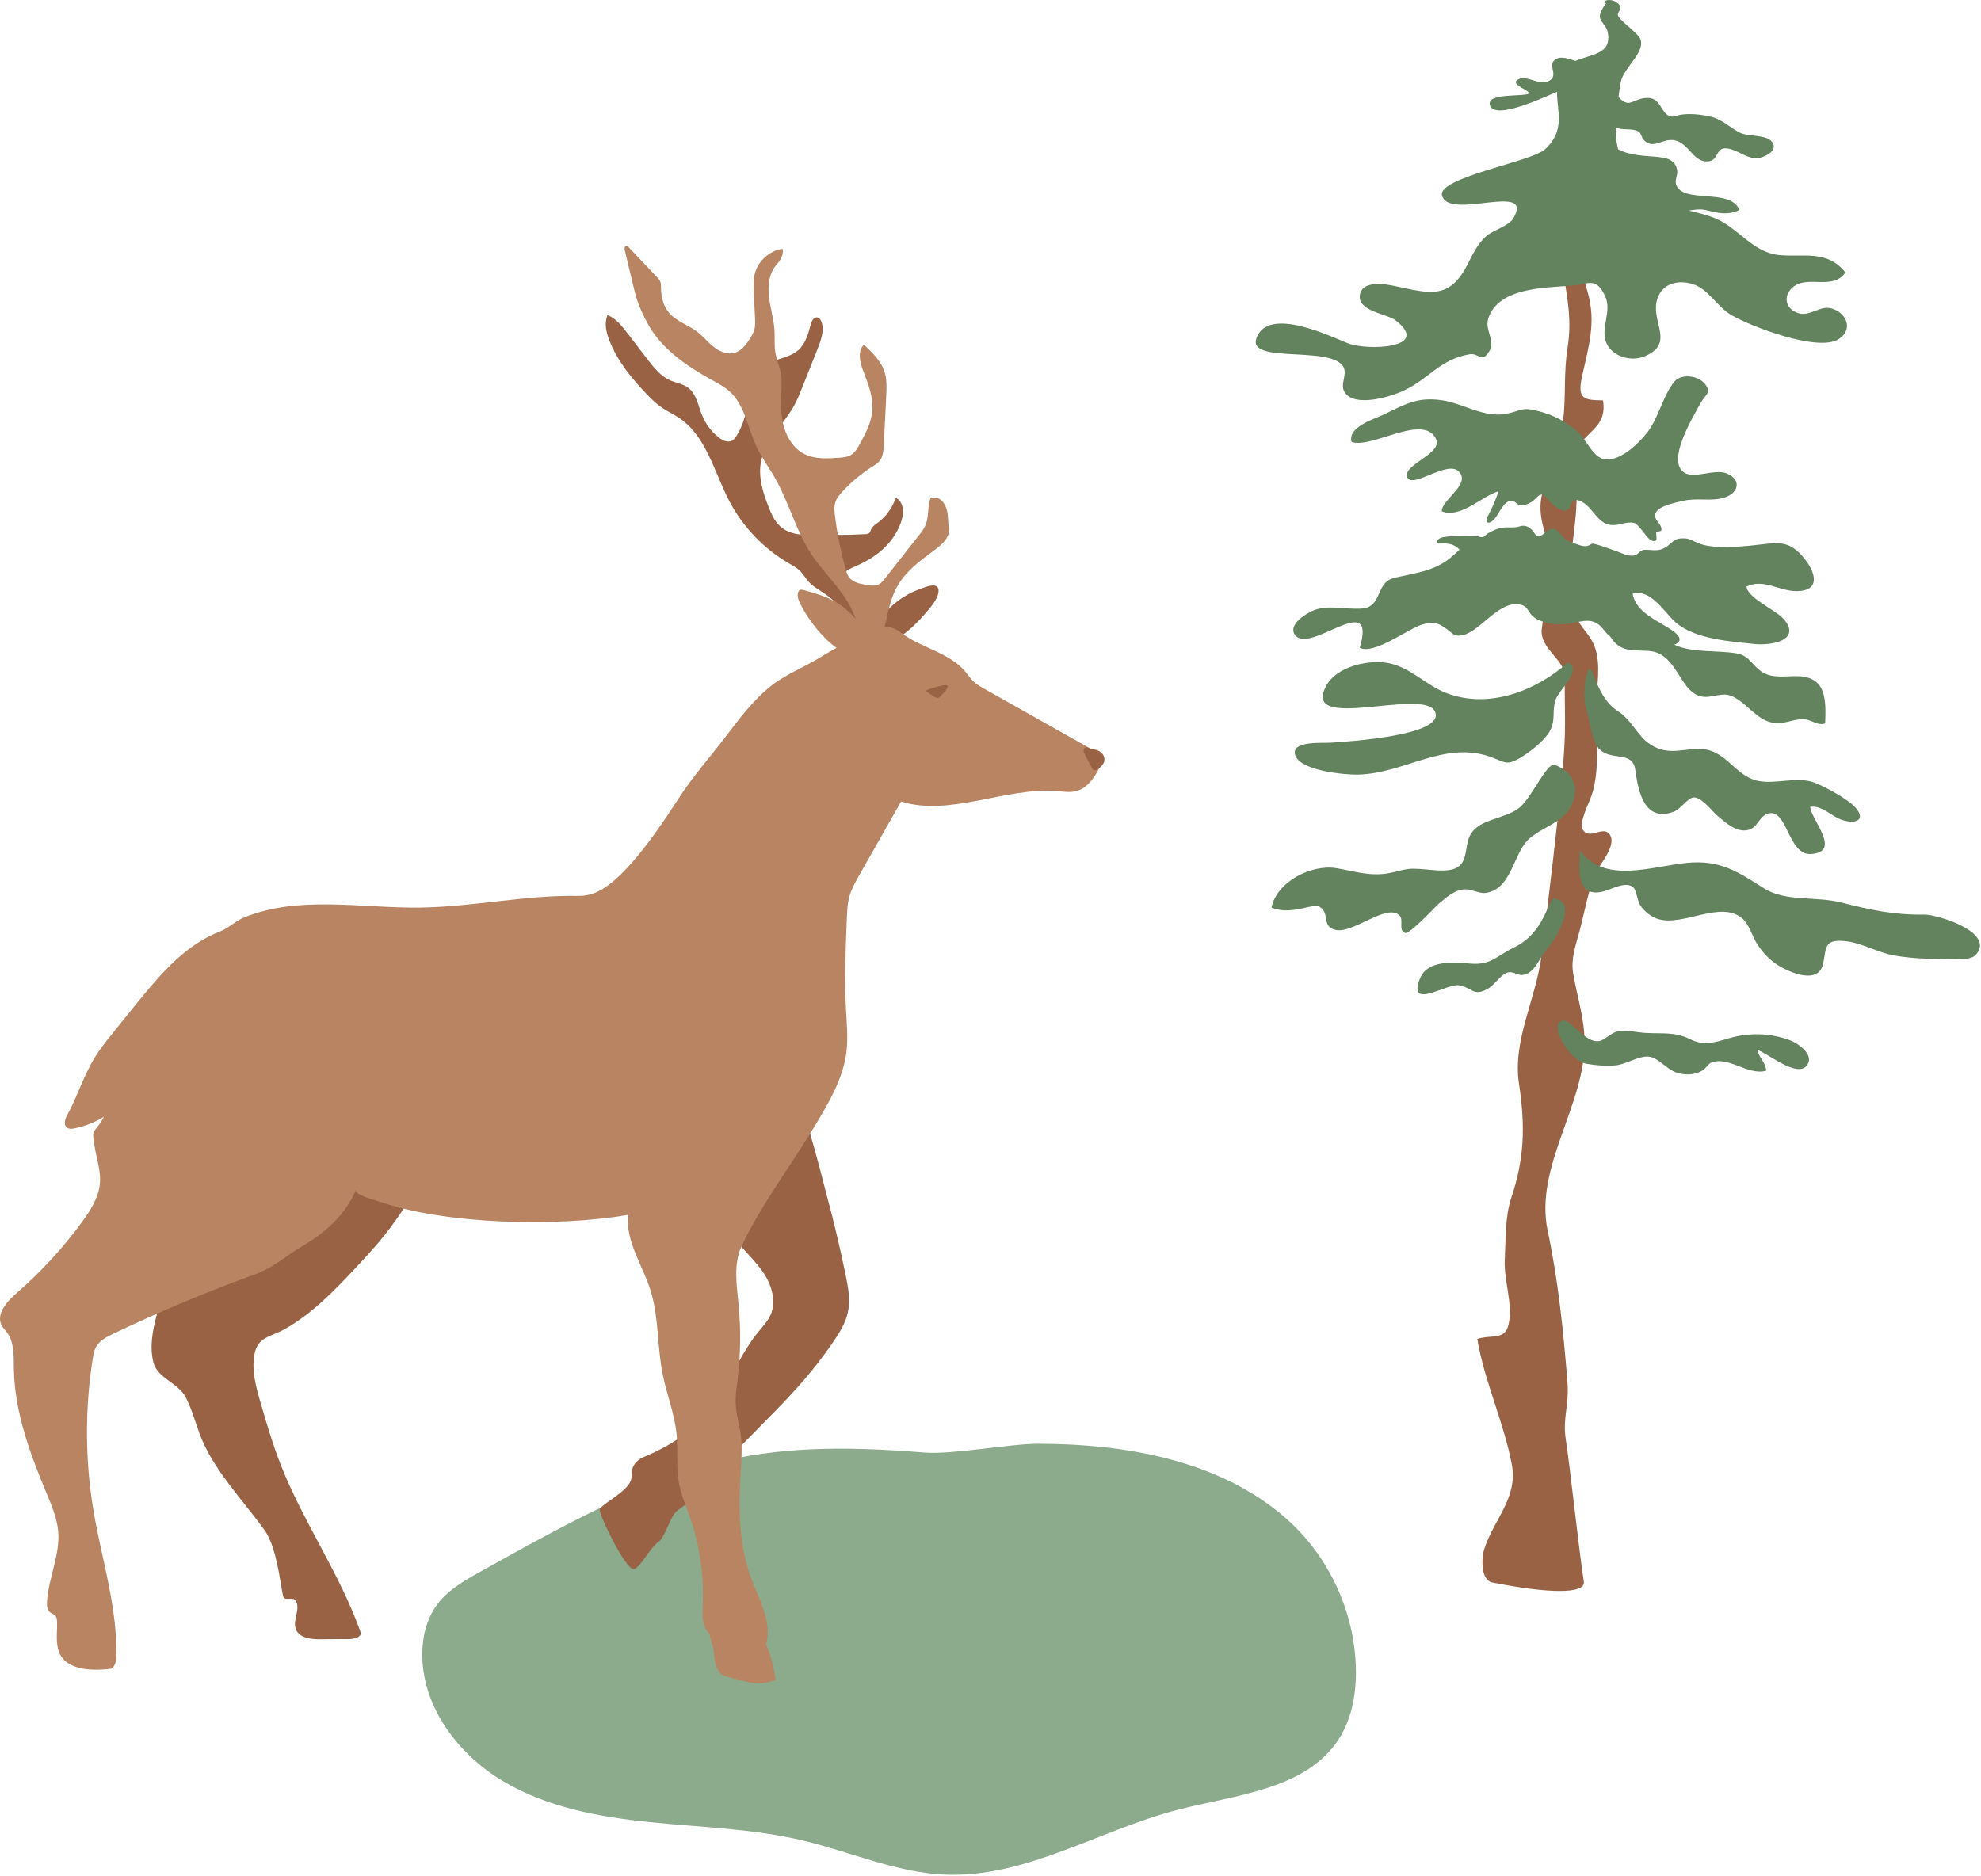 <?xml version="1.0" encoding="UTF-8"?> <svg xmlns="http://www.w3.org/2000/svg" width="456" height="432" viewBox="0 0 456 432" fill="none"> <path d="M212.767 334.425C194.736 332.976 176.513 332.692 159.363 338.44C142.211 344.187 126.309 353.066 110.52 361.895C106.874 363.927 103.114 366.059 100.622 369.424C98.103 372.806 97.132 377.154 97.205 381.369C97.412 393.213 105.474 403.891 115.628 409.988C125.781 416.102 137.779 418.317 149.566 419.517C161.352 420.716 173.295 421.016 184.821 423.748C195.73 426.347 206.245 431.128 217.45 431.611C236.069 432.41 252.931 421.399 270.968 416.718C284.477 413.203 300.731 412.07 308.229 400.309C311.294 395.495 312.248 389.598 312.098 383.901C311.755 370.891 305.775 358.147 296.001 349.567C280.809 336.241 259.203 332.426 238.987 332.409C232.412 332.393 219.32 334.941 212.767 334.425Z" fill="#8CAA8C"></path> <path d="M98.561 269.225C95.4 274.468 92.225 279.728 88.402 284.525C86.298 287.147 84.009 289.614 81.706 292.081C76.835 297.272 71.752 302.533 65.477 306.045C62.283 307.827 59.35 307.776 58.576 311.768C57.866 315.434 58.913 319.289 59.933 322.785C61.315 327.548 62.703 332.311 64.497 336.937C69.732 350.421 78.35 362.432 83.111 376.088C82.584 377.595 80.288 377.373 78.687 377.39C76.038 377.407 76.369 377.407 73.719 377.424C71.548 377.441 68.861 377.116 68.094 375.077C67.708 374.066 67.972 372.935 68.212 371.873C68.45 370.81 68.649 369.645 68.157 368.669C67.663 367.709 66.606 368.292 65.469 368.035C64.739 368.052 64.285 356.966 60.844 352.22C55.836 345.298 48.835 338.085 45.926 330.049C44.9 327.222 44.103 324.292 42.698 321.62C41.003 318.416 36.245 317.268 35.334 313.755C33.454 306.508 38.183 299.243 38.137 291.756C38.082 283.017 39.239 274.279 41.564 265.849C42.321 263.091 43.275 260.264 45.311 258.259C47.972 255.638 52.036 254.935 55.747 255.346C59.458 255.758 62.984 257.128 66.584 258.122C76.011 260.726 83.051 260.778 92.376 263.725C94.879 264.513 97.946 266.672 98.561 269.225Z" fill="#996244"></path> <path d="M202.606 142.544C202.079 143.295 201.598 144.117 201.451 145.011C201.301 145.922 201.546 146.941 202.261 147.513C203.418 148.443 205.145 147.871 206.416 147.102C208.988 145.547 211.135 143.384 213.101 141.114C214.156 139.898 216.337 137.467 216.011 135.68C215.699 133.946 212.796 135.25 211.698 135.644C208.064 136.949 204.825 139.38 202.606 142.544Z" fill="#996244"></path> <path d="M207.199 115.461C207.035 115.223 206.827 115.005 206.591 114.84C206.504 114.767 206.403 114.712 206.297 114.731C206.149 114.749 206.073 114.913 206.02 115.059C205.224 117.195 203.795 119.093 201.962 120.426C201.398 120.845 200.767 121.247 200.498 121.904C200.394 122.141 200.351 122.415 200.177 122.634C199.916 122.944 199.464 122.981 199.058 122.981C197.923 123.036 196.784 123.072 195.647 123.127C192.978 123.218 189.99 122.963 187.322 123.127C184.655 123.273 181.751 123.054 179.723 121.302C178.296 120.079 177.517 118.272 176.838 116.52C175.595 113.289 174.525 109.821 175.149 106.426C176.067 101.424 180.34 97.829 182.793 93.375C183.575 91.97 184.17 90.455 184.765 88.958C185.907 86.092 187.048 83.208 188.191 80.343C188.968 78.371 189.757 76.236 189.132 74.21C188.977 73.717 188.66 73.169 188.138 73.078C187.315 72.95 186.82 73.954 186.606 74.757C186.046 76.875 185.42 79.12 183.79 80.58C181.07 83.008 176.323 82.57 174.211 85.545C173.543 86.476 173.26 87.626 173.021 88.757C172.185 92.718 171.707 96.898 169.553 100.329C169.277 100.767 168.958 101.206 168.498 101.461C167.498 101.972 166.28 101.388 165.399 100.676C163.741 99.362 162.431 97.61 161.629 95.657C160.702 93.393 160.317 90.655 158.329 89.213C157.126 88.337 155.573 88.155 154.215 87.552C152.041 86.585 150.499 84.614 149.046 82.734C147.482 80.689 145.918 78.663 144.351 76.619C143.103 74.995 141.76 73.297 139.852 72.549C139.045 74.411 139.546 76.564 140.292 78.444C142.139 83.117 145.372 87.114 148.856 90.728C149.929 91.842 151.037 92.937 152.308 93.813C153.609 94.708 155.062 95.365 156.371 96.241C162.622 100.457 164.373 108.689 167.87 115.351C170.989 121.32 175.825 126.358 181.642 129.734C182.529 130.245 183.452 130.738 184.181 131.468C184.902 132.18 185.393 133.093 186.068 133.86C187.097 135.028 188.503 135.776 189.782 136.652C192.168 138.295 194.179 140.467 195.625 142.986C196.501 144.501 197.189 146.162 198.376 147.458C199.56 148.772 201.448 149.63 203.09 149.009C200.502 144.3 197.505 139.828 194.143 135.648C193.818 135.247 193.482 134.827 193.342 134.316C192.823 132.472 195.065 131.158 196.835 130.41C199.787 129.15 202.594 127.416 204.666 124.952C206.737 122.506 209.017 118.107 207.199 115.461Z" fill="#996244"></path> <path d="M194.664 293.582C195.24 296.368 195.774 299.274 195.188 302.059C194.612 304.81 193.003 307.2 191.41 309.521C183.169 321.472 174.293 328.298 164.752 339.234C162.305 342.054 159.109 345.682 155.998 347.728C154.299 348.845 153.263 353.712 151.629 354.932C149.301 356.652 147.107 361.501 145.718 361.243C143.742 360.899 137.849 348.656 138.044 347.59C138.283 346.266 144.722 343.446 145.305 340.506C145.484 339.612 145.353 338.649 145.69 337.806C146.111 336.758 147.064 335.932 148.115 335.485C167.257 327.507 166.478 316.21 174.964 306.151C175.855 305.103 176.781 304.054 177.349 302.798C178.723 299.755 177.72 296.11 175.911 293.307C174.102 290.504 171.566 288.269 169.484 285.656C167.171 282.767 165.445 279.448 163.732 276.164C163.241 275.218 162.733 274.204 162.816 273.138C162.88 272.347 163.272 271.608 163.664 270.903C166.195 266.38 166.028 261.996 169.102 257.818C170.658 255.686 172.283 253.622 173.972 251.593C175.12 250.235 177.194 246.744 178.968 246.228C183.064 245.025 189.22 271.161 190.253 274.995C191.912 281.133 193.384 287.341 194.664 293.582Z" fill="#996244"></path> <path d="M15.559 256.536C14.991 257.515 14.517 258.958 15.44 259.635C15.937 259.991 16.614 259.902 17.212 259.778C19.583 259.297 21.869 258.388 23.93 257.123C21.594 261.488 20.989 259.208 21.799 264.106C22.253 266.85 23.214 269.557 23.009 272.318C22.765 275.65 20.869 278.607 18.899 281.314C14.499 287.335 9.422 292.858 3.793 297.739C1.558 299.68 -1.006 302.584 0.403 305.185C0.717 305.755 1.201 306.218 1.595 306.752C3.309 309.05 3.145 312.186 3.187 315.054C3.339 325.065 6.9 334.684 10.755 343.912C11.923 346.709 13.136 349.559 13.393 352.587C13.854 358.038 11.157 363.275 10.821 368.744C10.767 369.635 10.831 370.65 11.523 371.22C11.913 371.541 12.452 371.666 12.771 372.058C13.081 372.432 13.113 372.948 13.129 373.429C13.202 375.496 12.855 377.615 13.348 379.611C14.505 384.331 20.347 384.883 25.654 384.189C26.942 383.245 26.782 381.445 26.773 379.86C26.719 369.029 23.32 358.519 21.521 347.849C19.574 336.27 19.517 324.37 21.356 312.756C21.502 311.847 21.667 310.903 22.118 310.101C22.932 308.641 24.526 307.821 26.034 307.091C36.492 302.085 47.194 297.596 58.091 293.624C63.651 291.593 64.832 289.687 69.934 286.694C75.037 283.701 79.626 279.462 81.904 274.011C81.696 275.115 86.162 276.273 87.227 276.629C102.786 282.009 128.384 282.49 144.607 279.711C143.895 285.91 148.191 291.664 149.917 297.667C151.654 303.706 151.293 310.155 152.522 316.336C153.448 320.986 155.274 325.475 155.739 330.195C156.111 334.007 155.586 337.891 156.313 341.65C156.799 344.161 157.823 346.531 158.676 348.935C161.015 355.544 162.068 362.599 161.755 369.599C161.651 371.933 161.55 374.658 163.336 376.155C163.397 377.42 164.295 379.147 164.355 380.412C164.453 382.407 164.753 384.741 166.491 385.721C166.969 385.988 167.51 386.113 168.043 386.237C172.477 387.288 174.23 388.339 178.524 386.807C178.222 383.975 177.475 381.178 176.316 378.577C177.735 374.142 175.192 368.958 173.405 364.665C170.124 356.773 169.936 347.956 170.458 339.441C170.644 336.412 170.909 333.366 170.515 330.373C170.182 327.844 169.386 325.386 169.32 322.838C169.279 321.253 169.529 319.649 169.732 318.064C170.478 312.203 170.572 306.236 170.008 300.339C169.571 295.779 168.786 290.952 170.743 286.819C175.17 277.449 182.328 267.936 187.665 259.065C190.846 253.774 194.101 248.27 194.844 242.142C195.228 238.953 194.913 235.747 194.739 232.54C194.348 225.451 194.646 218.343 194.943 211.235C195.013 209.614 195.081 207.975 195.513 206.408C195.984 204.697 196.869 203.13 197.745 201.58C200.97 195.898 204.194 190.215 207.417 184.532C218.645 188.095 231.688 181.13 243.423 182.145C244.847 182.27 246.3 182.502 247.688 182.145C250.795 181.379 252.557 177.995 253.889 175.073C253.499 173.826 252.257 173.06 251.112 172.419C242.918 167.805 234.721 163.174 226.527 158.56C225.697 158.079 224.858 157.616 224.16 156.957C223.401 156.262 222.833 155.371 222.161 154.588C218.63 150.419 212.72 149.315 208.204 146.251C207.197 145.556 206.219 144.754 205.037 144.469C203.453 144.095 201.812 144.719 200.314 145.36C196.352 147.07 192.512 149.065 188.833 151.328C184.9 153.75 180.439 155.407 176.905 158.382C173.198 161.499 170.236 165.383 167.305 169.248C163.564 174.165 159.428 178.814 156.086 184.016C142.355 205.392 136.833 206.336 132.829 206.265C120.753 206.069 108.794 208.812 96.715 208.955C83.089 209.133 68.844 206.087 56.215 211.217C54.195 212.037 52.56 213.747 50.524 214.513C42.965 217.417 37.365 223.794 32.243 230.064C29.997 232.808 27.781 235.569 25.565 238.348C24.222 240.022 22.879 241.714 21.758 243.549C20.622 245.402 19.731 247.397 18.84 249.392C17.782 251.761 16.849 254.273 15.559 256.536Z" fill="#B88462"></path> <path d="M200.233 146.425C198 143.549 195.695 140.619 192.581 138.725C190.275 137.332 187.641 136.599 185.046 135.867C184.751 135.795 184.428 135.706 184.149 135.831C183.859 135.974 183.709 136.296 183.656 136.617C183.497 137.51 183.89 138.404 184.308 139.208C185.744 141.977 187.593 144.532 189.776 146.765C191.348 148.373 193.156 149.855 195.307 150.516C196.917 150.999 198.768 150.981 200.295 150.23C202.425 149.176 201.412 147.944 200.233 146.425Z" fill="#B88462"></path> <path d="M180.13 57.276C177.101 57.716 174.451 60.12 173.73 63.093C173.385 64.524 173.452 66.011 173.522 67.479C173.614 69.387 173.704 71.296 173.794 73.204C173.838 74.103 173.878 75.002 173.647 75.865C173.432 76.672 172.986 77.406 172.526 78.122C171.672 79.425 170.645 80.783 169.147 81.223C167.463 81.737 165.641 80.948 164.264 79.847C162.886 78.764 161.778 77.351 160.369 76.287C158.346 74.782 155.744 74.011 154.082 72.103C152.692 70.525 152.168 68.323 152.149 66.213C152.146 65.754 152.16 65.295 151.997 64.855C151.841 64.469 151.54 64.139 151.245 63.827C149.074 61.533 146.905 59.239 144.736 56.946C144.58 56.78 144.391 56.597 144.167 56.615C143.752 56.67 143.728 57.257 143.824 57.661C144.574 60.799 145.323 63.919 146.075 67.038C146.688 69.607 147.699 71.883 148.927 74.213C152.058 80.159 157.875 84.178 163.758 87.426C165.242 88.233 166.762 89.04 168.01 90.178C171.454 93.353 172.113 98.454 174.08 102.712C175.302 105.354 177.066 107.703 178.501 110.235C181.633 115.777 183.189 122.127 186.667 127.467C189.562 131.889 193.717 135.486 196.027 140.257C197.128 142.514 197.791 145.028 199.25 147.083C199.952 148.074 201.347 148.973 202.272 148.184C202.611 147.909 202.769 147.45 202.9 147.028C204.155 142.954 204.5 138.532 206.634 134.844C208.495 131.614 211.537 129.265 214.543 127.081C216.459 125.668 218.765 123.943 218.409 121.594C218.209 120.273 218.288 118.915 217.993 117.594C217.699 116.291 216.906 114.988 215.622 114.603C215.18 114.713 214.715 114.621 214.271 114.511C213.425 116.438 213.886 118.75 213.123 120.714C212.745 121.705 212.086 122.549 211.436 123.356C208.852 126.641 206.272 129.926 203.689 133.21C203.312 133.687 202.922 134.183 202.389 134.477C201.454 135.009 200.297 134.825 199.24 134.642C197.76 134.385 196.106 133.999 195.308 132.733C195.049 132.33 194.908 131.852 194.772 131.393C193.559 127.191 192.691 122.916 192.179 118.585C192.064 117.612 191.97 116.603 192.264 115.667C192.546 114.768 193.168 114.016 193.805 113.3C195.857 111.043 198.22 109.061 200.806 107.428C201.408 107.061 202.035 106.675 202.479 106.125C203.235 105.189 203.336 103.904 203.404 102.693C203.628 98.766 203.828 94.839 204.008 90.912C204.085 89.187 204.155 87.444 203.668 85.811C202.898 83.205 200.842 81.205 198.868 79.351C197.281 80.911 197.982 83.572 198.793 85.646C199.918 88.545 201.066 91.555 200.791 94.637C200.547 97.372 199.202 99.886 197.875 102.29C197.359 103.225 196.802 104.198 195.89 104.749C195.071 105.244 194.078 105.318 193.126 105.391C190.429 105.593 187.571 105.758 185.158 104.528C182.78 103.336 181.202 100.895 180.466 98.344C179.73 95.775 179.741 93.059 179.849 90.398C179.912 88.857 180.005 87.316 179.721 85.811C179.435 84.306 178.778 82.875 178.504 81.37C178.187 79.627 178.383 77.847 178.279 76.085C178.123 73.443 177.291 70.892 176.998 68.249C176.704 65.625 177.051 62.726 178.875 60.799C179.699 59.937 180.438 58.432 180.13 57.276Z" fill="#B88462"></path> <path d="M216.45 160.328C216.339 160.452 216.22 160.576 216.067 160.629C215.748 160.771 215.392 160.594 215.092 160.434C214.365 160.008 213.672 159.53 213.024 159.015C214.351 158.466 215.729 158.058 217.133 157.792C219.559 157.331 216.981 159.76 216.45 160.328Z" fill="#996244"></path> <path d="M252.358 172.662C251.777 172.485 251.17 172.415 250.599 172.22C250.38 172.132 250.147 172.044 249.92 172.097C249.607 172.168 249.426 172.52 249.434 172.856C249.441 173.173 249.591 173.473 249.741 173.755C250.26 174.761 250.781 175.767 251.301 176.772C251.405 176.984 251.525 177.196 251.733 177.284C252.557 177.619 254.021 176.066 254.182 175.308C254.459 174.002 253.527 172.997 252.358 172.662Z" fill="#996244"></path> <path d="M362.712 141.564C363.611 144.209 365.053 145.097 366.391 147.428C368.54 151.164 367.839 156.085 367.514 160.117C366.914 167.572 368.718 175.951 366.378 183.109C365.814 184.829 363.307 189.509 364.389 191.1C365.841 193.264 368.629 190.49 370.123 191.71C372.735 193.875 368.457 198.721 367.601 200.515C365.521 204.899 364.831 209.764 363.577 214.425C362.721 217.606 361.572 220.732 362.105 223.988C362.963 229.26 364.598 233.884 364.741 239.415C365.124 254.175 353.091 268.511 356.265 283.401C358.692 294.814 359.878 306.559 360.803 318.157C361.243 323.669 359.654 326.425 360.418 331.364C361.476 338.208 363.6 358.278 364.576 364.123C365.068 367.082 356.387 366.897 343.506 364.345C340.787 363.79 341.005 358.722 341.642 356.705C343.809 349.843 349.438 344.923 347.999 337.209C346.192 327.517 341.686 318.046 340.051 308.28C343.323 307.188 346.436 308.724 347.265 304.876C348.295 300.085 346.135 294.888 346.379 290.023C346.614 285.417 346.423 280.108 347.888 275.743C350.87 266.846 351.145 259.392 349.655 249.533C348.125 239.415 353.602 230.055 354.861 219.826C356.217 208.82 358.664 188.677 359.669 177.634C360.551 167.904 360.172 165.407 360.159 155.548C360.154 151.849 354.332 149.315 354.893 144.765C355.664 138.549 357.558 136.644 357.1 129.597C356.754 124.288 353.778 119.978 354.813 114.503C355.951 108.491 359.145 102.868 359.834 96.727C360.468 91.104 359.915 85.888 360.825 80.117C361.824 73.772 360.855 69.074 359.895 63.044C358.474 54.147 361.94 38.091 369.763 32.69C370.164 39.275 367.939 45.342 365.571 51.428C362.793 58.567 363.285 59.918 365.407 67.076C367.538 74.253 365.612 79.969 364.136 86.813C363.059 91.807 364.519 92.158 368.988 92.177C370.046 98.669 364.643 99.132 362.937 103.997C361.853 107.104 362.995 112.08 362.906 115.391C362.669 124.343 359.782 132.926 362.712 141.564Z" fill="#996244"></path> <path d="M357.86 176.087C356.101 175.435 352.521 183.805 349.664 186.025C346.383 188.58 340.843 188.475 338.631 191.893C336.887 194.589 338.224 198.73 334.793 200.017C331.874 201.092 327.211 199.682 324.057 200.087C322.564 200.281 321.324 200.757 319.672 201.039C315.258 201.832 311.741 200.563 307.533 199.876C301.952 198.977 293.899 202.924 292.682 208.951C294.861 209.814 296.594 209.673 298.858 209.356C299.882 209.198 302.724 208.193 303.787 208.81C306.21 210.202 304.047 213.374 307.533 214.114C311.535 214.942 319.331 207.823 322.187 210.801C323.161 211.823 321.794 214.273 323.45 214.801C324.522 215.136 330.466 208.651 331.16 208.087C332.971 206.589 334.86 204.792 337.31 204.757C339.072 204.739 340.543 205.902 342.328 205.532C348.17 204.334 348.309 196.175 352.191 192.933C355.774 189.937 360.792 189.197 362.244 184.069C363.196 180.704 361.825 177.549 357.86 176.087Z" fill="#62835E"></path> <path d="M381.337 122.4C381.742 122.346 382.409 122.4 382.436 122C382.541 120.492 380.585 119.82 381.055 118.258C381.604 116.441 385.854 115.696 387.416 115.314C390.491 114.551 394.078 115.532 397.03 114.533C400.194 113.442 400.902 110.517 397.601 109.045C394.743 107.792 390.018 110.354 387.68 108.809C383.521 106.047 389.728 96.035 391.374 92.928C392.388 91.021 393.998 90.53 392.626 88.604C390.981 86.315 386.971 86.024 385.458 87.823C382.778 91.039 381.847 96.126 379.182 99.561C377.276 102.032 372.299 106.992 368.605 105.52C366.425 104.63 365.011 101.087 363.316 99.542C360.801 97.217 357.63 95.581 354.369 94.709C350.119 93.564 350.317 94.564 346.699 95.272C341.599 96.254 336.742 92.838 331.858 92.147C326.129 91.329 323.398 93.128 318.358 95.509C316.156 96.544 310.107 98.361 311.133 101.741C315.759 103.376 327.37 95.236 330.466 100.869C332.409 104.412 323.164 106.774 323.881 109.699C324.67 112.934 333.115 105.829 335.785 108.537C338.71 111.498 331.787 115.041 331.882 117.731C336.284 119.384 340.932 114.333 344.881 113.115C344.91 113.424 343.952 116.059 342.437 118.912C341.626 120.438 342.711 120.91 343.985 119.511C345.017 118.385 346.078 115.423 347.811 115.278C348.636 115.205 349.047 116.095 349.754 116.295C350.915 116.622 352.654 115.641 353.339 114.914C354.54 113.642 354.954 113.497 356.151 114.805C357.127 115.895 358.208 117.131 359.693 117.494C362.244 118.112 360.772 114.205 363.617 115.296C366.646 116.459 367.504 120.583 370.936 120.892C372.515 121.019 374.036 120.202 375.571 120.311C376.656 120.365 376.792 120.819 377.554 121.619C378.637 122.727 379.687 125.017 381.111 124.49C381.571 124.308 381.033 122.782 381.337 122.4Z" fill="#62835E"></path> <path d="M414.056 155.69C411.347 155.564 408.24 156.283 405.791 154.828C403.31 153.338 402.834 150.968 399.695 150.429C395.048 149.657 389.686 150.375 385.401 148.454C386.858 147.861 387.33 146.855 384.944 145.167C381.873 142.977 376.461 141.056 375.822 136.692C380.065 135.471 383.189 141.163 385.838 143.408C390.282 147.161 398.246 147.681 403.913 148.274C407.718 148.669 414.538 147.466 410.788 142.761C408.917 140.409 402.419 137.895 402.013 135.058C405.897 133.137 409.494 136.063 413.406 136.099C419.28 136.153 417.958 131.646 415.091 128.288C412.044 124.715 409.84 124.823 405.475 125.344C388.44 127.426 391.449 123.512 386.7 123.979C385.376 124.122 385.067 124.751 384.042 125.559C382.546 126.708 381.647 126.762 379.81 126.618C379.296 126.582 378.522 126.493 378.025 126.69C377.244 127.031 376.976 127.786 376.032 127.911C374.687 128.109 373.243 127.301 372.013 126.87C370.46 126.331 368.874 125.739 367.292 125.29C366.321 125.02 366.527 125.218 365.752 125.559C364.728 126.008 363.762 125.559 362.742 125.218C361.532 124.823 360.575 124.553 359.733 123.566C358.96 122.65 358.452 121.573 357.041 121.788C355.895 121.986 355.256 123.44 354.154 123.44C353.432 123.458 353.137 122.506 352.686 122.057C351.843 121.231 351.015 120.818 349.797 121.195C348.626 121.555 347.716 121.393 346.477 121.429C345.154 121.483 343.773 122.057 342.634 122.722C341.526 123.368 341.769 123.943 340.417 123.548C339.262 123.207 332.724 123.314 331.571 123.853C330.584 124.32 330.433 125.236 331.702 125.146C334.741 124.93 335.538 126.241 335.967 126.529C332.137 130.389 329.366 131.251 324.046 132.382C319.558 133.334 318.95 133.119 317.212 137.159C315.836 140.373 313.972 140.23 310.654 140.104C307.734 139.996 305.019 139.421 302.211 140.607C300.361 141.397 296.416 143.947 298.115 146.209C301.546 150.806 317.036 135.381 313.003 149.154C316.387 150.806 324.13 144.719 327.44 143.767C329.984 143.049 330.907 143.336 332.915 144.754C334.482 145.85 334.708 146.712 336.798 146.209C340.927 145.239 345.376 137.733 350.37 139.314C351.738 139.763 351.877 141.163 353.019 142.061C354.479 143.21 357.01 143.695 358.783 143.749C363.311 143.893 366.245 141.073 369.253 145.114C369.72 145.742 370.216 146.227 370.726 146.658C371.697 148.274 373.196 149.423 375.371 149.657C379.235 150.088 381.35 149.118 384.274 152.332C387.249 155.618 388.497 161.041 393.432 160.395C396.412 160 397.506 159.156 400.555 161.4C403.243 163.357 405.31 166.284 408.862 166.482C411.264 166.626 413.301 165.279 415.744 165.656C417.325 165.925 418.468 167.128 420.128 166.536C420.352 161.059 420.35 155.959 414.056 155.69Z" fill="#62835E"></path> <path d="M365.905 154.035C366.815 153.875 367.739 160.746 372.411 163.728C375.667 165.788 376.876 169.481 379.912 171.416C384.281 174.203 387.619 172.108 392.113 172.499C397.318 172.978 399.532 178.571 404.402 179.725C408.7 180.736 413.806 178.553 417.99 180.311C420.364 181.305 424.849 183.719 426.672 185.494C429.763 188.513 427.531 189.933 423.974 188.761C421.596 187.98 419.327 185.281 416.682 185.796C416.808 188.584 424.14 196.253 416.787 196.626C411.399 196.875 411.436 185.495 406.671 187.43C404.716 188.229 404.583 190.874 401.93 191.176C399.418 191.46 397.236 189.383 395.473 187.945C394.197 186.915 391.795 183.595 389.931 183.595C388.516 183.613 386.932 186.222 385.407 186.826C378.419 189.578 377.056 181.926 376.425 177.257C375.813 172.712 370.908 175.322 368.115 172.445C366.373 170.635 365.796 165.22 365.031 162.752C364.22 160.107 365.093 153.964 365.905 154.035Z" fill="#62835E"></path> <path d="M357.673 206.892C356.329 206.752 355.819 214.578 348.549 218.116C344.42 220.121 343.242 222.23 338.557 221.864C334.75 221.567 328.594 220.922 326.867 225.28C323.904 232.722 332.99 226.395 335.785 226.848C339.022 227.371 339.107 229.62 342.593 227.58C343.949 226.779 345.446 224.53 346.754 224.007C348.26 223.415 349.138 224.6 350.412 224.478C353.196 224.234 354.168 220.818 356.096 218.517C358.661 215.432 363.19 207.449 357.673 206.892Z" fill="#62835E"></path> <path d="M368.014 239.711C369.54 239.504 370.743 237.658 372.734 237.399C374.755 237.14 376.884 237.727 378.909 237.83C382.743 238.037 385.553 237.537 388.992 239.245C392.297 240.885 394.499 240.056 398.102 239.021C402.629 237.71 407.419 237.83 411.892 239.452C413.615 240.056 417.863 242.766 415.908 245.32C413.699 248.219 406.945 242.541 404.541 241.73C404.801 243.422 406.467 244.647 406.549 246.511C402.33 247.719 397.688 242.921 393.731 244.733C393.374 244.906 392.48 246.131 391.895 246.459C390.008 247.563 387.889 247.581 385.86 246.925C383.682 246.217 381.749 243.594 379.697 243.301C377.342 242.938 374.279 245.096 371.852 245.285C369.697 245.475 367.144 245.285 365.027 244.889C361.23 244.146 356.145 235.38 359.812 235C361.724 234.81 364.873 240.126 368.014 239.711Z" fill="#62835E"></path> <path d="M363.709 195.821C369.385 203.606 380.098 199.46 388.36 198.655C395.958 197.92 400.084 200.754 406.012 204.499C411.053 207.701 418.013 206.301 423.818 207.788C430.558 209.503 435.997 210.692 442.91 210.57C445.925 210.517 459.495 214.682 454.776 219.861C453.537 221.225 449.408 220.823 447.952 220.823C444.016 220.805 439.995 220.665 436.107 220.001C432.164 219.336 428.483 216.991 424.556 216.659C419.804 216.239 420.415 218.268 419.677 221.82C418.782 226.124 413.793 224.585 410.675 223.027C408.028 221.715 406.25 219.966 404.598 217.534C403.4 215.766 402.696 212.897 401.102 211.497C396.146 207.141 387.467 213.387 381.639 211.585C380.086 211.112 378.523 209.835 377.592 208.488C376.907 207.508 376.733 204.989 375.941 204.289C374.259 202.802 370.965 204.761 368.974 205.269C362.301 206.913 363.564 198.637 363.709 195.821Z" fill="#62835E"></path> <path d="M360.91 152.545C353.578 159.047 342.847 163.258 333.117 159.633C328.12 157.786 324.478 153.362 319.084 152.58C314.629 151.941 307.76 153.504 305.366 157.75C299.085 168.889 327.663 158.194 330.296 163.791C332.941 169.422 309.796 170.737 306.43 170.986C304.575 171.128 297.401 170.506 298.087 173.633C298.938 177.506 309.658 178.394 312.511 178.341C323.323 178.145 332.618 170.257 343.526 174.414C346.383 175.498 346.804 176.191 349.474 174.734C351.775 173.473 355.23 170.808 356.614 168.552C358.213 165.94 357.177 163.915 358.044 161.179C358.805 158.798 364.472 154.233 360.91 152.545Z" fill="#62835E"></path> <path d="M421.338 70.947C418.862 70.386 416.47 72.986 413.848 72.069C410.67 70.947 410.433 67.712 413.031 65.86C416.41 63.466 421.998 66.814 424.785 62.737C420.586 57.35 414.783 59.314 409.343 58.697C403.42 58.042 400.061 52.413 394.813 50.262C392.856 49.458 390.805 48.972 388.766 48.486C390.053 48.261 391.403 48.074 392.591 48.355C395.209 48.99 397.659 49.682 400.388 48.336C398.361 43.137 387.156 47.101 385.787 42.37C385.512 41.416 386.217 40.256 386.077 39.284C385.684 36.572 383.32 36.273 380.993 36.086C378.218 35.861 374.861 35.712 372.469 34.365C372.05 32.719 371.837 31.036 371.934 29.39C371.936 29.372 371.938 29.353 371.938 29.334C372.157 29.409 372.355 29.503 372.604 29.577C373.967 29.951 376.09 29.503 377.283 30.382C377.825 30.774 377.85 31.653 378.315 32.158C380.268 34.346 382.29 32.308 384.478 32.233C388.51 32.065 389.391 37.17 392.847 37.17C396.157 37.17 394.394 33.187 398.478 34.365C400.696 35.001 402.703 36.909 405.168 36.31C406.752 35.936 409.307 34.44 407.91 32.682C406.442 30.83 402.299 31.597 400.229 30.419C397.672 28.96 396.174 27.277 393.092 26.697C391.068 26.323 388.833 26.099 386.791 26.435C386.092 26.529 385.308 26.997 384.59 26.809C382.351 26.286 382.389 22.751 379.568 22.564C376.024 22.358 375.143 25.351 372.557 22.302C372.71 21.086 372.88 19.908 373.099 18.823C373.767 15.551 378.566 12.24 377.653 9.173C377.201 7.658 373.385 5.246 372.489 3.712C371.992 2.852 373.767 2.085 372.553 0.907C370.851 -0.758 368.427 0.289 369.692 0.757C366.243 5.433 370.126 4.423 370.223 8.556C370.316 12.539 365.947 12.577 362.652 14.036C361.201 13.531 359.596 13.044 358.627 13.4C355.798 14.447 358.597 16.841 357.075 18.262C354.952 20.245 351.644 17.234 349.667 18.169C347.236 19.328 351.547 20.488 352.089 21.498C350.75 22.377 342.027 21.292 342.966 24.247C344.131 27.894 356.276 21.965 358.349 21.18C358.371 21.161 358.392 21.142 358.412 21.142C358.345 25.556 360.469 30.026 355.584 34.421C352.463 37.245 330.936 40.874 331.928 44.969C333.379 50.973 353.421 41.622 348.317 50.318C347.303 52.039 343.626 52.993 342.051 54.414C339.872 56.397 338.969 58.716 337.57 61.334C333.443 69.002 328.973 67.525 321.206 65.879C318.997 65.411 313.624 64.42 313.031 67.88C312.386 71.658 319.341 72.256 321.254 73.752C329.691 80.317 314.549 80.71 310.396 79.083C306.371 77.512 291.903 70.349 289.215 77.867C287.072 83.871 306.612 79.457 309.249 84.506C310.212 86.339 308.29 88.546 309.584 90.398C311.998 93.858 320.106 91.314 322.96 90.005C329.029 87.199 331.398 82.73 338.253 81.57C340.538 81.177 340.972 83.852 342.844 80.822C344.268 78.522 341.799 76.034 342.538 73.491C344.713 66.028 355.958 66.29 361.81 65.748C365.693 65.392 367.391 63.728 369.462 68.142C371.13 71.695 368.339 75.436 369.736 78.877C371.053 82.112 375.473 83.347 378.57 82.038C384.715 79.401 381.259 75.529 381.177 71.097C381.094 66.683 384.455 64.121 389.153 65.261C393.15 66.215 395.007 70.461 398.503 72.518C402.95 75.136 418.37 81.065 423.162 78.129C426.839 75.866 424.939 71.77 421.338 70.947Z" fill="#62835E"></path> </svg> 
